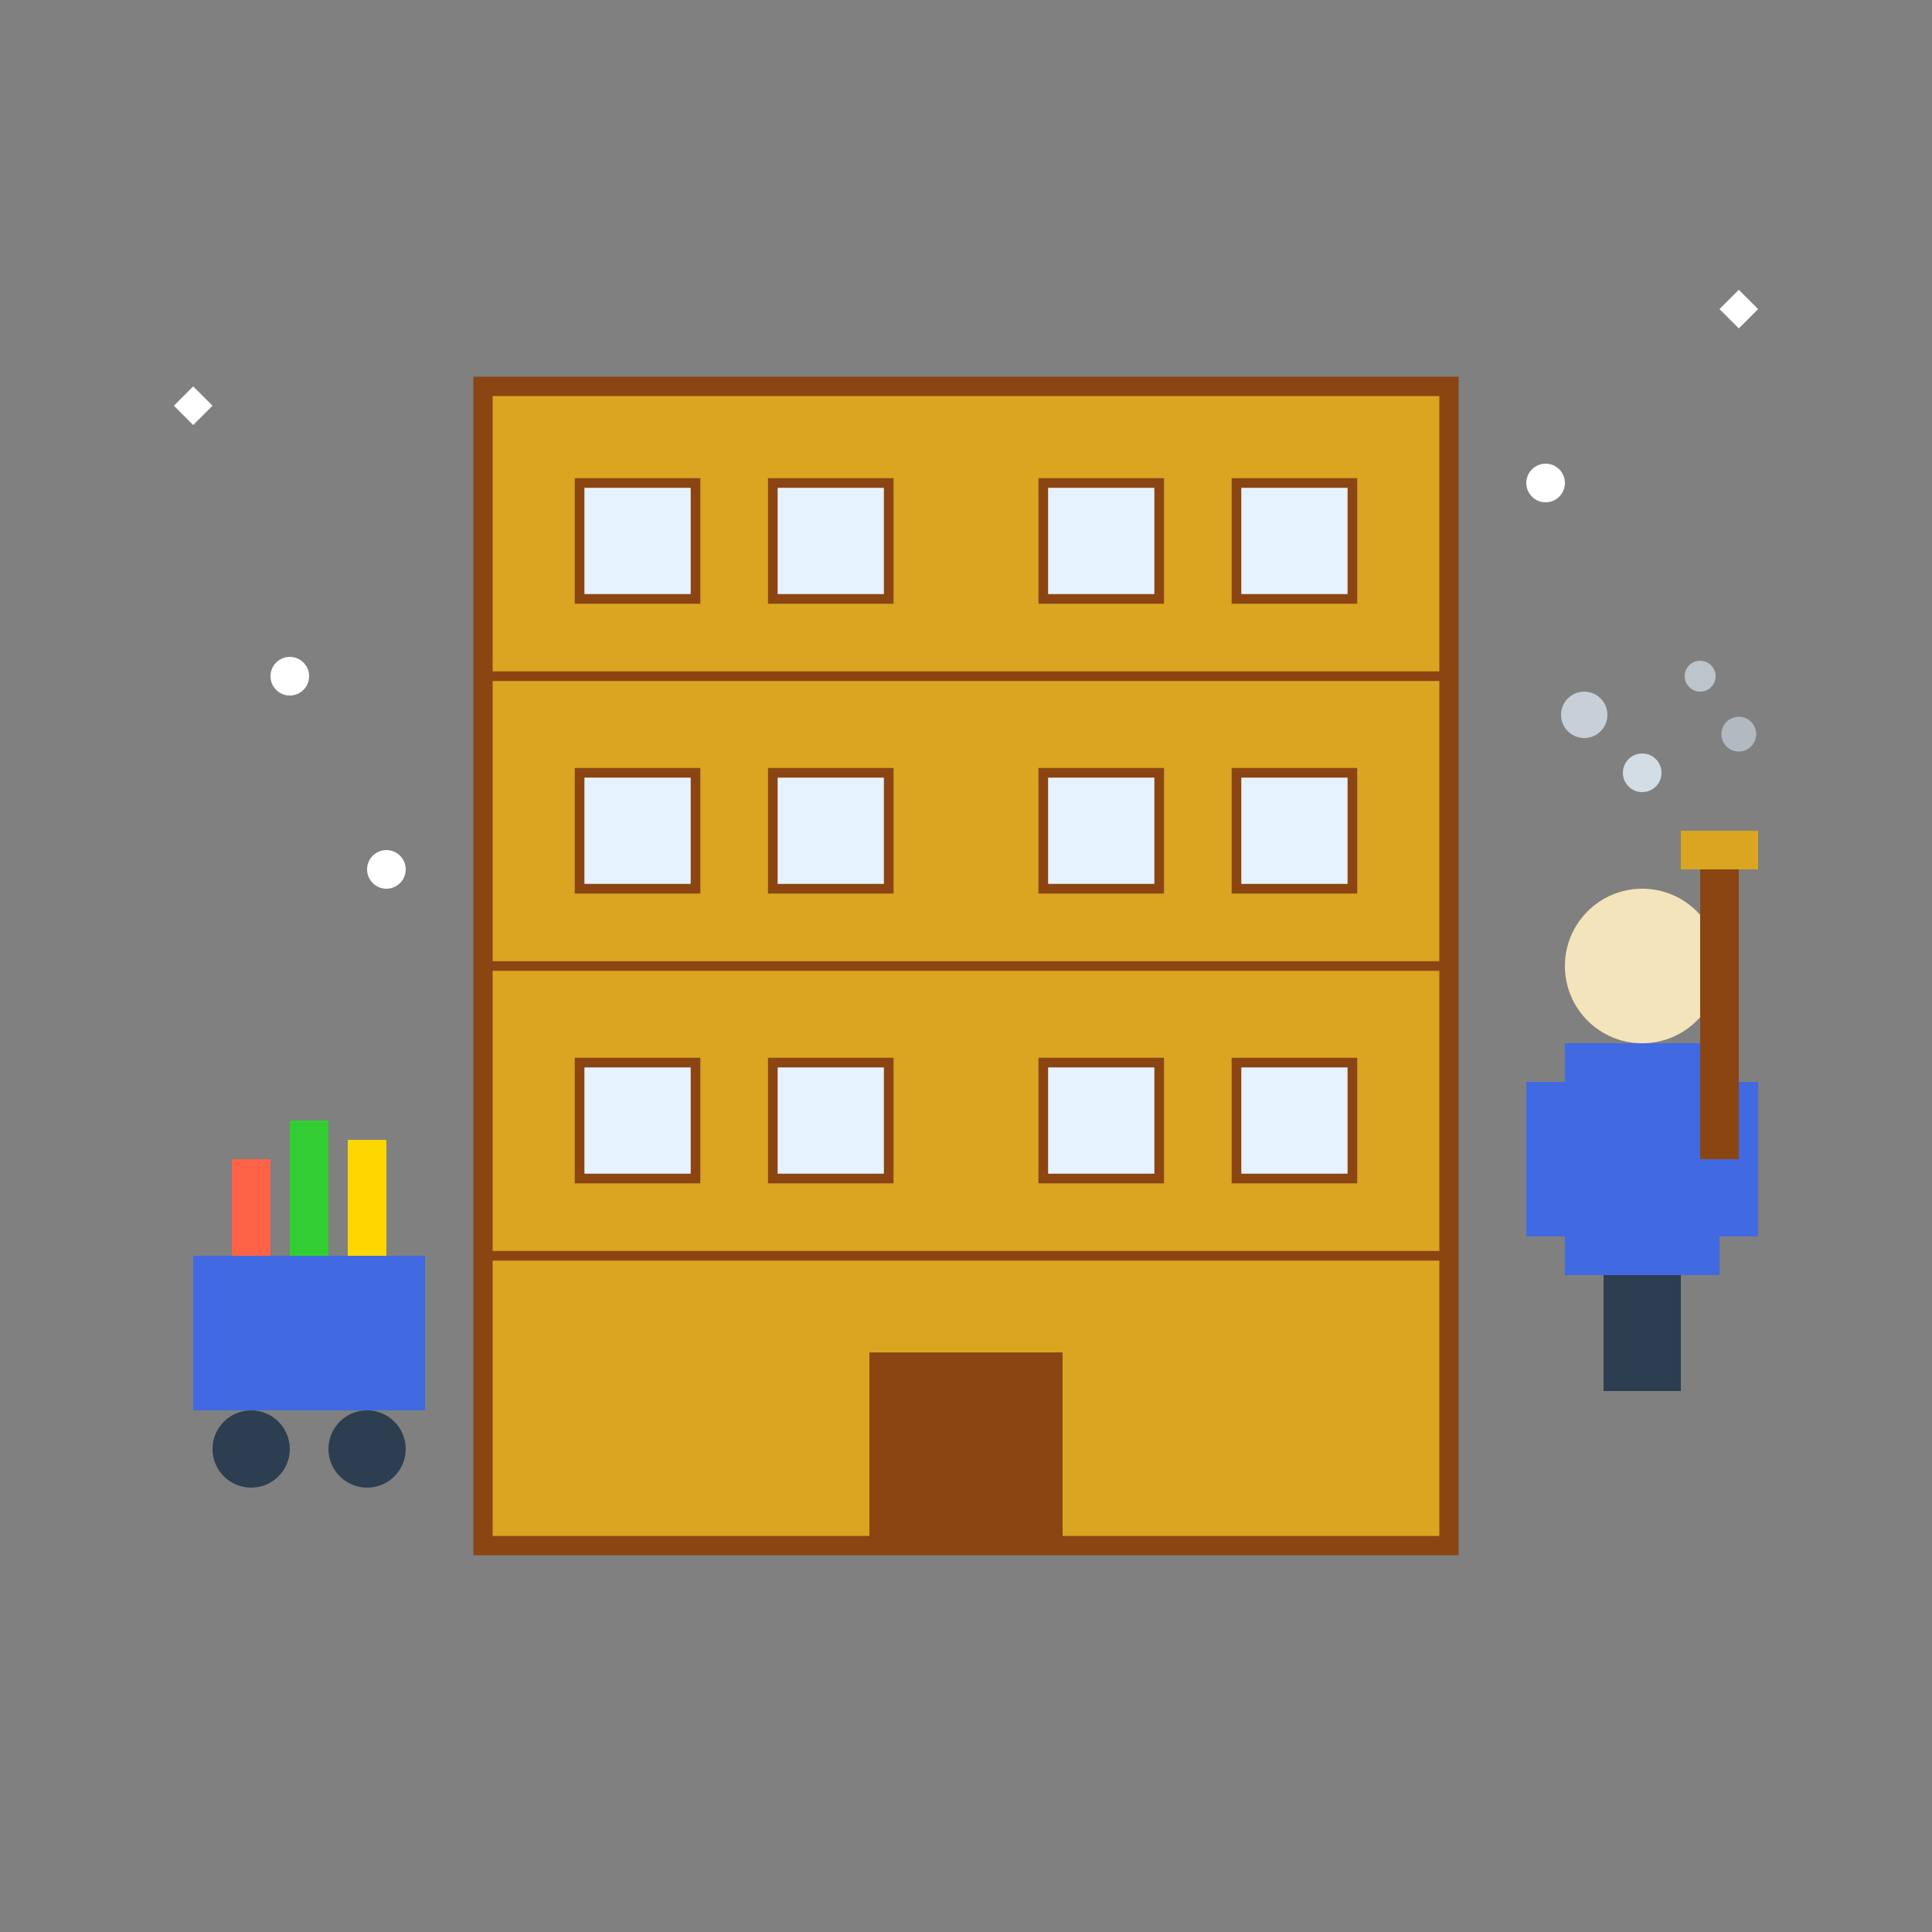 <svg xmlns="http://www.w3.org/2000/svg" viewBox="0 0 100 100" width="100" height="100">
  <rect x="0" y="0" width="100" height="100" fill="#808080" stroke="none"/>
  <defs>
    <linearGradient id="officeGrad" x1="0%" y1="0%" x2="100%" y2="100%">
      <stop offset="0%" style="stop-color:#8b4513;stop-opacity:1" />
      <stop offset="100%" style="stop-color:#a0522d;stop-opacity:1" />
    </linearGradient>
  </defs>
  
  <!-- Office building -->
  <rect x="25" y="20" width="50" height="60" fill="#daa520" stroke="#8b4513" stroke-width="1"/>
  
  <!-- Building floors -->
  <line x1="25" y1="35" x2="75" y2="35" stroke="#8b4513" stroke-width="0.5"/>
  <line x1="25" y1="50" x2="75" y2="50" stroke="#8b4513" stroke-width="0.5"/>
  <line x1="25" y1="65" x2="75" y2="65" stroke="#8b4513" stroke-width="0.5"/>
  
  <!-- Windows -->
  <rect x="30" y="25" width="6" height="6" fill="#e6f3ff" stroke="#8b4513" stroke-width="0.5"/>
  <rect x="40" y="25" width="6" height="6" fill="#e6f3ff" stroke="#8b4513" stroke-width="0.5"/>
  <rect x="54" y="25" width="6" height="6" fill="#e6f3ff" stroke="#8b4513" stroke-width="0.5"/>
  <rect x="64" y="25" width="6" height="6" fill="#e6f3ff" stroke="#8b4513" stroke-width="0.5"/>
  
  <rect x="30" y="40" width="6" height="6" fill="#e6f3ff" stroke="#8b4513" stroke-width="0.5"/>
  <rect x="40" y="40" width="6" height="6" fill="#e6f3ff" stroke="#8b4513" stroke-width="0.5"/>
  <rect x="54" y="40" width="6" height="6" fill="#e6f3ff" stroke="#8b4513" stroke-width="0.5"/>
  <rect x="64" y="40" width="6" height="6" fill="#e6f3ff" stroke="#8b4513" stroke-width="0.5"/>
  
  <rect x="30" y="55" width="6" height="6" fill="#e6f3ff" stroke="#8b4513" stroke-width="0.5"/>
  <rect x="40" y="55" width="6" height="6" fill="#e6f3ff" stroke="#8b4513" stroke-width="0.5"/>
  <rect x="54" y="55" width="6" height="6" fill="#e6f3ff" stroke="#8b4513" stroke-width="0.5"/>
  <rect x="64" y="55" width="6" height="6" fill="#e6f3ff" stroke="#8b4513" stroke-width="0.5"/>
  
  <!-- Entrance -->
  <rect x="45" y="70" width="10" height="10" fill="#8b4513"/>
  
  <!-- Cleaning cart -->
  <rect x="10" y="65" width="12" height="8" fill="#4169e1"/>
  <circle cx="13" cy="75" r="2" fill="#2c3e50"/>
  <circle cx="19" cy="75" r="2" fill="#2c3e50"/>
  
  <!-- Cleaning supplies on cart -->
  <rect x="12" y="60" width="2" height="5" fill="#ff6347"/>
  <rect x="15" y="58" width="2" height="7" fill="#32cd32"/>
  <rect x="18" y="59" width="2" height="6" fill="#ffd700"/>
  
  <!-- Cleaning person -->
  <circle cx="85" cy="50" r="4" fill="#f4e4bc"/>
  <rect x="81" y="54" width="8" height="12" fill="#4169e1"/>
  <rect x="79" y="56" width="4" height="8" fill="#4169e1"/>
  <rect x="87" y="56" width="4" height="8" fill="#4169e1"/>
  <rect x="83" y="66" width="4" height="6" fill="#2c3e50"/>
  
  <!-- Cleaning tool -->
  <rect x="88" y="45" width="2" height="15" fill="#8b4513"/>
  <rect x="87" y="43" width="4" height="2" fill="#daa520"/>
  
  <!-- Bubbles -->
  <circle cx="85" cy="40" r="1" fill="#e6f3ff" opacity="0.8"/>
  <circle cx="88" cy="35" r="0.8" fill="#e6f3ff" opacity="0.6"/>
  <circle cx="82" cy="37" r="1.2" fill="#e6f3ff" opacity="0.7"/>
  <circle cx="90" cy="38" r="0.9" fill="#e6f3ff" opacity="0.5"/>
  
  <!-- Sparkles -->
  <circle cx="15" cy="35" r="1" fill="#fff"/>
  <circle cx="80" cy="25" r="1" fill="#fff"/>
  <circle cx="20" cy="45" r="1" fill="#fff"/>
  
  <!-- Sparkle stars -->
  <path d="M10 20 L11 21 L10 22 L9 21 Z" fill="#fff"/>
  <path d="M90 15 L91 16 L90 17 L89 16 Z" fill="#fff"/>
</svg>
